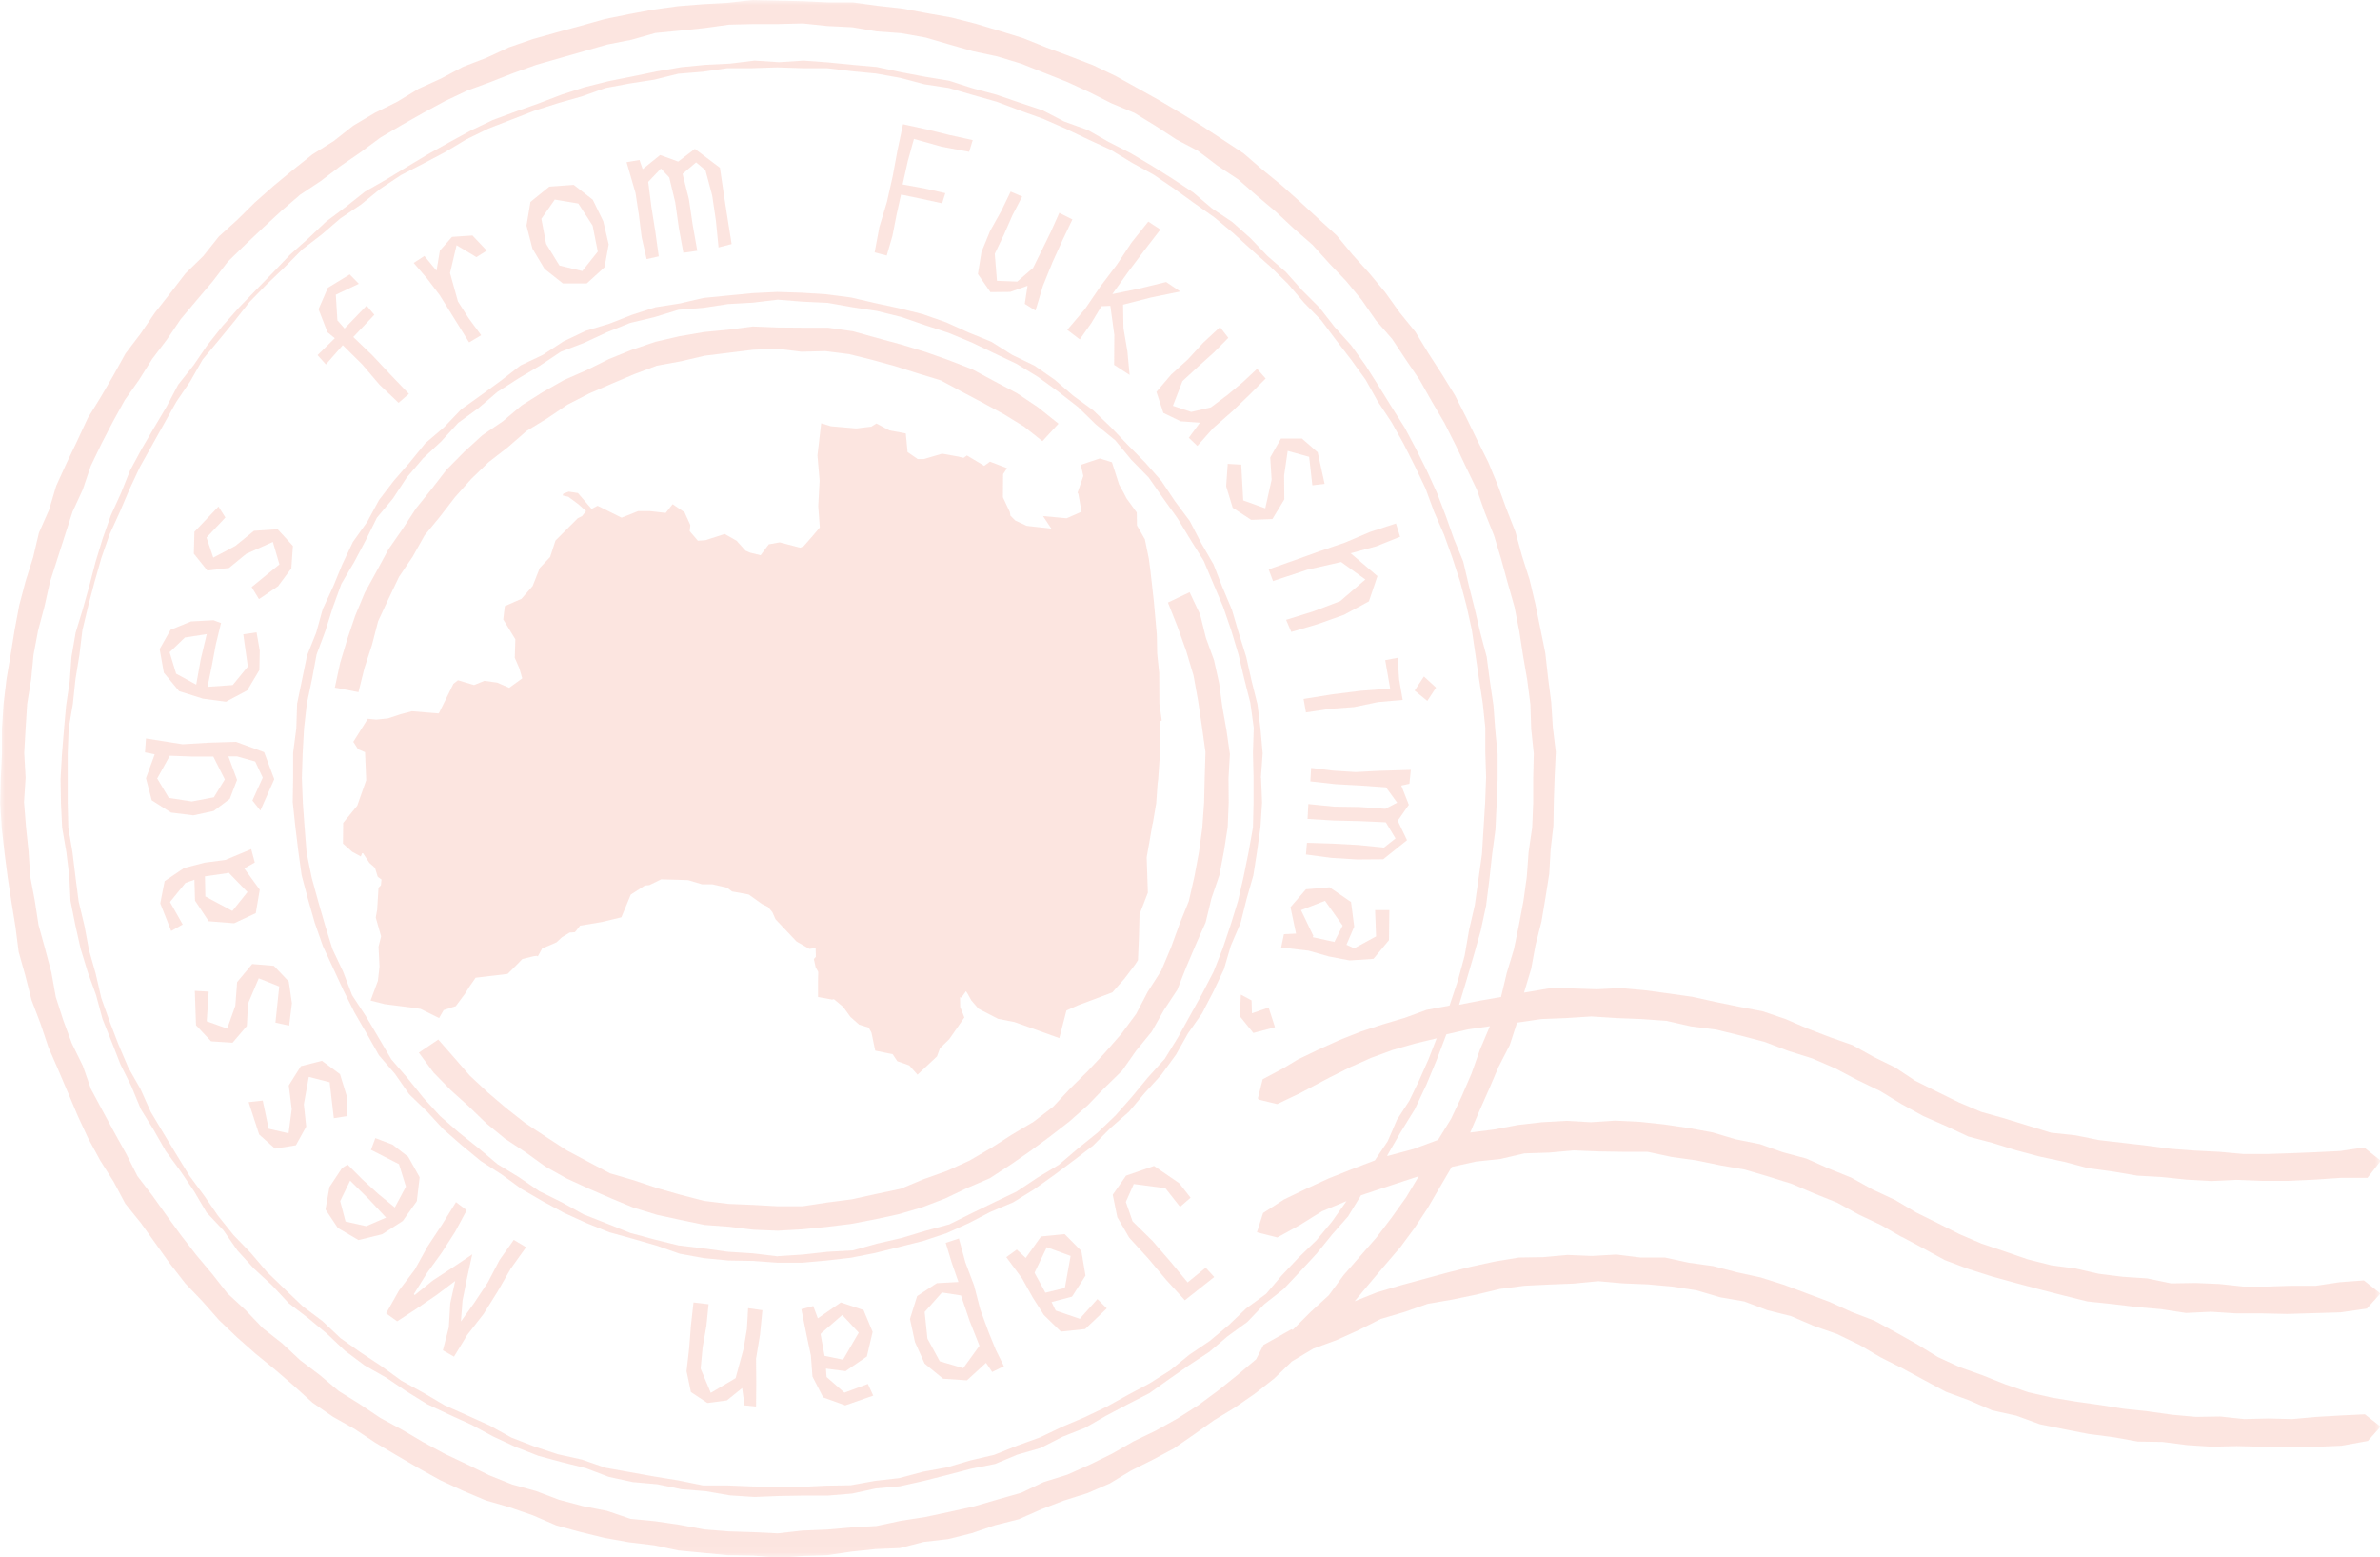 <svg width="240" height="157" viewBox="0 0 240 157" fill="none" xmlns="http://www.w3.org/2000/svg">
<g opacity="0.2">
<mask id="mask0_153_5021" style="mask-type:luminance" maskUnits="userSpaceOnUse" x="0" y="0" width="240" height="157">
<path d="M240 0H0V156.981H240V0Z" fill="white"/>
</mask>
<g mask="url(#mask0_153_5021)">
<path d="M44.278 102.631L44.739 101.829L45.96 101.429L46.901 100.167L47.282 99.546L47.963 98.564L51.187 98.183L52.188 97.182L52.669 96.681L53.811 96.4L54.131 96.36L54.231 96.42L54.672 95.619L56.114 94.998L56.654 94.497L57.435 94.016L57.976 93.976L58.497 93.315L60.66 92.955L62.662 92.474L63.604 90.19L65.026 89.269L65.486 89.228L66.668 88.647L68.19 88.688L69.391 88.728L70.793 89.148H71.835L73.317 89.489L73.817 89.87L75.159 90.11L75.519 90.19L76.841 91.132L77.442 91.432L77.883 91.953L78.203 92.674L80.326 94.918L81.628 95.659L82.249 95.559L82.269 96.46L82.068 96.681L82.249 97.502L82.509 97.983L82.489 98.844V100.507L83.911 100.768L84.091 100.728L85.032 101.509L85.753 102.511L86.634 103.292L87.596 103.592L87.876 104.093L88.257 105.916L90.019 106.277L90.48 106.978L91.681 107.399L92.522 108.34L94.485 106.497L94.785 105.676L95.727 104.754L97.249 102.571L96.828 101.509L96.808 100.527L96.948 100.567L97.409 99.926L97.569 100.167L97.949 100.848L98.67 101.689L100.653 102.711L102.295 103.031L104.378 103.773L106.821 104.654L107.542 101.869L108.744 101.329L110.306 100.748L112.168 100.046L113.39 98.664L114.451 97.262L114.752 96.801L114.852 94.477L114.912 92.173L115.753 89.99L115.633 86.424L115.893 84.961L116.214 83.098L116.254 82.978L116.594 80.975L116.734 78.971L116.795 78.531L116.995 75.626L116.975 72.721L117.155 72.621L116.915 70.958L116.895 67.833L116.694 65.91L116.654 63.966L116.354 60.601L116.014 57.576L115.853 56.334L115.453 54.37L114.652 52.968L114.632 51.666L113.59 50.224L113.29 49.643L112.849 48.841L112.128 46.597L110.907 46.217L108.984 46.858L109.245 47.98L108.664 49.663L108.744 49.803L109.064 51.586L107.562 52.247L105.179 52.027L106.02 53.289L103.537 53.008L102.375 52.467L101.895 51.986L101.835 51.626L101.134 50.123L101.154 47.8L101.554 47.199L99.832 46.537L99.251 46.958L97.509 45.916L97.168 46.157L96.588 46.017L95.005 45.736L93.163 46.277H92.542L91.521 45.576L91.341 43.693L89.698 43.392L88.377 42.691L87.856 43.012L86.334 43.192L83.791 42.971L82.809 42.671L82.429 45.916L82.649 48.441L82.509 51.025L82.669 53.169L81.928 54.05L81.047 55.052L80.686 55.212L78.624 54.671L77.522 54.871L76.701 55.973L75.64 55.713L75.179 55.512L74.278 54.511L73.076 53.83L71.154 54.451L70.373 54.511L69.552 53.549L69.612 52.928L69.031 51.646L67.829 50.825L67.128 51.706L65.546 51.526H64.345L62.682 52.187L60.259 50.985L59.658 51.305L58.277 49.703L57.355 49.562L56.815 49.763L56.734 49.943L57.315 50.083L58.317 50.825L59.098 51.526L58.697 52.027L58.257 52.247L56.014 54.491L55.473 56.153L54.431 57.255L53.711 59.078L52.589 60.36L50.907 61.102L50.746 62.444L51.968 64.447L51.908 66.31L52.369 67.372L52.649 68.334V68.394L51.347 69.335L50.146 68.814L48.844 68.634L47.803 69.055L46.18 68.574L45.72 68.935L44.298 71.82L44.218 71.92L41.534 71.699L40.393 72L39.111 72.421L37.949 72.541L37.088 72.46L35.626 74.784L36.107 75.526L36.808 75.826L36.928 78.651L36.027 81.215L34.605 82.958L34.585 85.041L35.506 85.863L36.387 86.344L36.548 85.923L37.248 86.985L37.809 87.486L38.09 88.387L38.47 88.668L38.41 89.249L38.17 89.489L38.03 91.733L37.889 92.494L38.43 94.397L38.17 95.439L38.27 97.442L38.11 98.865L37.369 100.868L38.791 101.228L41.474 101.569L42.415 101.709L44.278 102.631Z" fill="#F27E65"/>
<path d="M78.424 35.158L80.807 35.459L83.231 35.399L85.614 35.699L87.957 36.28L90.28 36.921L92.563 37.643L94.866 38.344L96.989 39.486L99.112 40.608L101.215 41.749L103.277 43.012L105.12 44.474L106.742 42.711L104.659 41.048L102.536 39.626L100.293 38.444L98.07 37.242L95.707 36.32L93.324 35.479L90.901 34.738L88.458 34.077L86.014 33.396L83.491 33.035H80.948L78.424 33.015L75.921 32.915L73.458 33.235L70.974 33.476L68.511 33.896L66.088 34.457L63.725 35.259L61.401 36.2L59.178 37.302L56.895 38.304L54.733 39.526L52.61 40.868L50.707 42.471L48.645 43.873L46.802 45.556L45.04 47.339L43.518 49.302L41.956 51.245L40.594 53.329L39.172 55.372L37.99 57.556L36.789 59.739L35.827 62.043L35.026 64.407L34.305 66.811L33.765 69.315L36.148 69.776L36.749 67.352L37.51 65.008L38.13 62.624L39.172 60.38L40.233 58.157L41.615 56.113L42.817 53.97L44.379 52.067L45.881 50.123L47.523 48.28L49.285 46.578L51.228 45.075L53.09 43.452L55.193 42.17L57.236 40.788L59.419 39.666L61.682 38.684L63.945 37.723L66.248 36.861L68.671 36.421L71.074 35.86L73.518 35.559L75.961 35.259L78.424 35.158Z" fill="#F27E65"/>
<path d="M119.959 59.699L117.776 60.741L118.737 63.165L119.619 65.629L120.36 68.113L120.82 70.678L121.201 73.242L121.561 75.826L121.481 78.43L121.421 80.935L121.241 83.439L120.9 85.923L120.44 88.387L119.879 90.851L118.938 93.175L118.076 95.539L117.095 97.863L115.733 99.986L114.572 102.21L113.07 104.233L111.408 106.137L109.705 107.96L107.923 109.723L106.201 111.566L104.218 113.088L102.055 114.37L99.932 115.732L97.769 116.995L95.486 118.036L93.123 118.878L90.82 119.839L88.357 120.36L85.894 120.901L83.41 121.222L80.927 121.602H78.424L75.94 121.462L73.477 121.362L71.014 121.061L68.611 120.44L66.227 119.759L63.904 118.978L61.501 118.277L59.318 117.115L57.135 115.953L55.072 114.611L53.01 113.248L51.067 111.726L49.185 110.123L47.382 108.44L45.76 106.577L44.198 104.794L42.235 106.117L43.717 108.12L45.44 109.883L47.262 111.525L49.044 113.248L50.927 114.791L52.99 116.153L54.992 117.596L57.135 118.798L59.358 119.819L61.621 120.801L63.884 121.742L66.247 122.464L68.651 122.985L71.054 123.485L73.517 123.666L75.96 123.966L78.424 124.066L80.887 123.926L83.33 123.686L85.793 123.385L88.217 122.924L90.62 122.404L93.003 121.702L95.306 120.821L97.529 119.759L99.812 118.778L101.875 117.435L103.898 116.033L105.88 114.571L107.823 113.068L109.685 111.425L111.388 109.662L113.15 107.94L114.572 105.916L116.134 104.013L117.356 101.849L118.717 99.786L119.619 97.502L120.58 95.238L121.581 92.975L122.162 90.571L122.963 88.227L123.424 85.803L123.804 83.359L123.904 80.895L123.884 78.43L124.024 76.026L123.684 73.642L123.263 71.279L122.943 68.895L122.422 66.551L121.601 64.287L121.02 61.943L119.959 59.699Z" fill="#F27E65"/>
<path d="M127.149 78.43L127.329 75.946L127.109 73.482L126.808 71.018L126.207 68.614L125.667 66.21L124.926 63.846L124.225 61.462L123.264 59.178L122.362 56.875L121.121 54.731L119.979 52.527L118.497 50.544L117.115 48.481L115.473 46.618L113.731 44.855L112.029 43.072L110.246 41.369L108.244 39.906L106.361 38.284L104.318 36.861L102.075 35.78L99.972 34.457L97.669 33.516L95.406 32.494L93.063 31.673L90.66 31.072L88.237 30.551L85.814 29.99L83.35 29.669L80.867 29.509L78.384 29.429L75.9 29.549L73.437 29.79L70.974 30.03L68.551 30.591L66.107 30.972L63.744 31.733L61.441 32.634L59.058 33.355L56.815 34.417L54.732 35.78L52.489 36.841L50.527 38.364L48.524 39.826L46.501 41.269L44.779 43.072L42.896 44.674L41.334 46.597L39.712 48.461L38.21 50.424L37.029 52.608L35.587 54.631L34.525 56.875L33.584 59.158L32.543 61.402L31.882 63.786L30.96 66.09L30.46 68.514L29.959 70.938L29.879 73.422L29.559 75.886V78.37L29.519 80.855L29.779 83.319L30.079 85.783L30.42 88.247L31.061 90.651L31.741 93.035L32.563 95.379L33.604 97.622L34.645 99.866L35.747 102.07L36.989 104.213L38.21 106.377L39.832 108.26L41.254 110.304L43.037 112.026L44.719 113.849L46.581 115.472L48.504 117.055L50.587 118.397L52.589 119.859L54.732 121.101L56.915 122.283L59.158 123.305L61.461 124.227L63.844 124.888L66.207 125.569L68.551 126.39L70.994 126.831L73.457 127.071L75.94 127.111L78.404 127.292H80.887L83.35 127.071L85.814 126.791L88.257 126.31L90.66 125.709L93.063 125.108L95.426 124.327L97.689 123.305L99.892 122.163L102.175 121.202L104.278 119.899L106.301 118.457L108.284 116.975L110.246 115.472L111.989 113.709L113.851 112.066L115.453 110.163L117.115 108.34L118.577 106.337L119.799 104.173L121.221 102.15L122.362 99.946L123.424 97.703L124.125 95.319L125.106 93.035L125.707 90.631L126.388 88.247L126.768 85.803L127.109 83.359L127.269 80.895L127.169 78.41L127.149 78.43ZM78.424 126.651L75.92 126.35L73.417 126.19L70.934 125.849L68.43 125.549L65.987 124.948L63.544 124.287L61.201 123.345L58.858 122.424L56.655 121.202L54.392 120.08L52.309 118.657L50.166 117.355L48.243 115.733L46.281 114.17L44.378 112.507L42.676 110.644L41.094 108.681L39.452 106.778L38.17 104.594L36.888 102.43L35.507 100.327L34.605 97.963L33.524 95.679L32.783 93.275L32.082 90.851L31.421 88.427L30.92 85.963L30.72 83.459L30.54 80.955L30.44 78.451L30.52 75.946L30.66 73.442L30.941 70.938L31.461 68.474L31.922 65.99L32.803 63.626L33.564 61.222L34.425 58.858L35.707 56.674L36.888 54.451L38.01 52.187L39.632 50.244L41.014 48.14L42.656 46.217L44.498 44.494L46.201 42.631L48.243 41.148L50.166 39.506L52.289 38.144L54.452 36.861L56.555 35.459L58.918 34.557L61.201 33.496L63.544 32.554L65.987 31.973L68.41 31.232L70.934 31.032L73.417 30.651L75.92 30.511L78.424 30.21L80.947 30.411L83.471 30.531L85.954 30.972L88.437 31.352L90.88 31.953L93.263 32.775L95.647 33.556L97.97 34.517L100.233 35.599L102.516 36.681L104.679 38.003L106.722 39.486L108.704 41.028L110.507 42.791L112.469 44.394L114.071 46.337L115.834 48.14L117.276 50.203L118.738 52.247L120.039 54.391L121.381 56.534L122.362 58.858L123.344 61.182L124.165 63.566L124.886 65.97L125.466 68.414L126.087 70.858L126.428 73.362L126.348 75.886L126.408 78.39V80.895L126.348 83.419L125.907 85.903L125.406 88.367L124.846 90.811L124.105 93.215L123.304 95.599L122.382 97.943L121.221 100.187L119.999 102.39L118.778 104.594L117.456 106.738L115.754 108.621L114.151 110.564L112.489 112.447L110.667 114.19L108.704 115.773L106.782 117.415L104.619 118.717L102.516 120.12L100.253 121.202L97.99 122.303L95.727 123.425L93.284 124.086L90.88 124.808L88.437 125.369L85.994 126.05L83.471 126.19L80.967 126.47L78.444 126.631L78.424 126.651Z" fill="#F27E65"/>
<path d="M191.715 124.647L193.918 125.829L196.121 127.031L198.464 127.913L200.847 128.674L203.251 129.335L205.654 129.976L208.077 130.597L210.5 131.198L212.983 131.459L215.467 131.759L217.95 131.98L220.433 132.36L222.957 132.24L225.44 132.4H227.923L230.627 132.46L233.331 132.38L236.014 132.3L238.678 131.919L240.04 130.397L238.377 129.075L235.954 129.255L233.531 129.616H231.088L228.644 129.696H226.221L223.798 129.435L221.375 129.335L218.931 129.375L216.528 128.874L214.085 128.714L211.662 128.414L209.279 127.873L206.855 127.552L204.472 126.951L202.149 126.15L199.826 125.369L197.583 124.407L195.4 123.305L193.217 122.223L191.094 120.961L188.851 119.919L186.688 118.717L184.405 117.796L182.162 116.794L179.779 116.153L177.456 115.332L175.033 114.851L172.67 114.15L170.247 113.709L167.803 113.349L165.34 113.088L162.877 112.968L160.413 113.128L157.95 112.988L155.487 113.128L153.044 113.409L150.62 113.869L148.257 114.17L149.178 112.006L150.16 109.783L151.121 107.539L152.242 105.355L152.983 103.091L155.427 102.731L157.95 102.631L160.473 102.47L162.997 102.631L165.52 102.731L168.044 102.911L170.527 103.472L173.05 103.793L175.514 104.394L177.957 105.035L180.32 105.936L182.743 106.697L185.066 107.699L187.309 108.881L189.592 109.983L191.755 111.305L193.938 112.507L196.221 113.509L198.484 114.571L200.907 115.212L203.291 115.953L205.694 116.594L208.137 117.115L210.56 117.756L213.044 118.096L215.507 118.517L218.01 118.657L220.493 118.918L222.997 119.058L225.5 118.938L227.983 119.038H230.687L233.371 118.918L236.054 118.738H238.738L240.08 117.015L238.397 115.672L235.974 116.033L233.531 116.153L231.088 116.253L228.644 116.334H226.221L223.798 116.113L221.375 115.993L218.951 115.813L216.528 115.492L214.105 115.212L211.682 114.931L209.279 114.45L206.835 114.19L204.492 113.469L202.149 112.748L199.786 112.086L197.523 111.125L195.32 110.043L193.117 108.941L191.094 107.599L188.931 106.537L186.809 105.355L184.526 104.554L182.283 103.692L180.06 102.731L177.757 101.95L175.373 101.489L173.01 101.008L170.647 100.487L168.244 100.147L165.841 99.826L163.437 99.606L161.014 99.726L158.591 99.646H156.168L153.684 100.066L154.405 97.662L154.846 95.258L155.447 92.894L155.847 90.49L156.228 88.087L156.368 85.642L156.648 83.218L156.688 80.774L156.769 78.33L156.889 75.806L156.588 73.302L156.428 70.798L156.108 68.314L155.827 65.809L155.327 63.345L154.826 60.881L154.245 58.437L153.484 56.053L152.823 53.629L151.902 51.285L151.041 48.921L150.08 46.597L148.958 44.354L147.857 42.09L146.715 39.846L145.393 37.703L144.032 35.599L142.73 33.456L141.148 31.512L139.686 29.469L138.084 27.546L136.401 25.683L134.799 23.739L132.937 22.037L131.094 20.334L129.232 18.671L127.289 17.088L125.387 15.446L123.284 14.063L121.181 12.681L119.038 11.379L116.875 10.097L114.692 8.875L112.489 7.653L110.226 6.571L107.883 5.669L105.52 4.788L103.177 3.846L100.774 3.105L98.371 2.384L95.927 1.763L93.444 1.322L90.981 0.861L88.478 0.581L85.994 0.24H83.471L80.968 0.12L78.464 0.06L75.901 0L73.397 0.28L70.894 0.421L68.391 0.621L65.907 0.962L63.444 1.422L60.981 1.923L58.558 2.604L56.134 3.265L53.711 3.947L51.328 4.768L49.045 5.83L46.702 6.731L44.479 7.913L42.196 8.955L40.053 10.257L37.79 11.379L35.627 12.661L33.644 14.224L31.502 15.566L29.539 17.128L27.596 18.731L25.714 20.394L23.931 22.157L22.069 23.84L20.507 25.803L18.704 27.566L17.162 29.569L15.6 31.552L14.178 33.636L12.656 35.639L11.435 37.843L10.173 40.007L8.851 42.15L7.79 44.434L6.708 46.698L5.667 48.981L4.946 51.406L3.925 53.709L3.344 56.173L2.583 58.577L1.942 61.002L1.481 63.466L1.081 65.95L0.66 68.434L0.36 70.938L0.2 73.442V75.966L0.08 78.471L0.02 80.995L0.18 83.499L0.46 86.003L0.781 88.487L1.161 90.971L1.562 93.456L1.882 95.96L2.563 98.384L3.184 100.828L4.085 103.192L4.886 105.576L5.887 107.879L6.869 110.183L7.85 112.507L8.911 114.791L10.113 116.995L11.455 119.118L12.636 121.342L14.219 123.305L15.68 125.349L17.142 127.392L18.684 129.375L20.427 131.198L22.089 133.081L23.911 134.824L25.794 136.487L27.736 138.07L29.639 139.712L31.502 141.395L33.564 142.818L35.767 144.06L37.85 145.442L40.013 146.724L42.176 147.986L44.379 149.208L46.662 150.27L48.985 151.252L51.408 151.953L53.771 152.774L56.094 153.776L58.517 154.437L60.961 155.038L63.444 155.479L65.947 155.779L68.411 156.3L70.914 156.54L73.417 156.781L75.941 156.821L78.464 157.041L80.927 156.861L83.391 156.781L85.834 156.42L88.277 156.16L90.76 156.06L93.144 155.439L95.607 155.158L98.01 154.557L100.353 153.756L102.736 153.155L105 152.153L107.283 151.272L109.646 150.53L111.909 149.549L114.032 148.267L116.234 147.165L118.397 146.003L120.42 144.601L122.423 143.178L124.526 141.896L126.548 140.494L128.491 138.971L130.273 137.248L132.416 135.966L134.759 135.105L137.022 134.083L139.245 132.961L141.628 132.26L143.971 131.439L146.415 131.018L148.838 130.517L151.261 129.936L153.724 129.616L156.208 129.495L158.691 129.395L161.174 129.155L163.658 129.375L166.141 129.475L168.604 129.696L171.068 130.076L173.451 130.778L175.894 131.198L178.217 132.08L180.62 132.681L182.903 133.662L185.247 134.484L187.489 135.565L189.632 136.828L191.855 137.949L194.038 139.131L196.241 140.313L198.584 141.175L200.887 142.177L203.331 142.717L205.694 143.579L208.157 144.08L210.62 144.56L213.104 144.881L215.567 145.322L218.07 145.362L220.554 145.682L223.057 145.843L225.56 145.782L228.044 145.843H230.747L233.451 145.863L236.134 145.742L238.778 145.262L240.06 143.819L238.477 142.577L236.034 142.697L233.591 142.838L231.168 143.058L228.724 142.998L226.301 143.058L223.878 142.798L221.435 142.838L219.012 142.617L216.588 142.277L214.165 142.016L211.762 141.636L209.339 141.295L206.915 140.894L204.532 140.353L202.209 139.552L199.946 138.651L197.643 137.829L195.42 136.808L193.337 135.525L191.194 134.323L189.032 133.141L186.728 132.26L184.485 131.238L182.182 130.377L179.879 129.515L177.536 128.774L175.133 128.253L172.75 127.632L170.307 127.292L167.903 126.771H165.44L162.997 126.47L160.534 126.611L158.07 126.51L155.627 126.731L153.164 126.771L150.74 127.172L148.337 127.692L145.954 128.293L143.591 128.934L141.228 129.576L138.865 130.277L136.602 131.178L138.124 129.355L139.666 127.532L141.228 125.709L142.65 123.786L143.971 121.783L145.173 119.719L146.395 117.636L148.838 117.095L151.301 116.834L153.724 116.273L156.208 116.193L158.691 115.973L161.174 116.073L163.658 116.113H166.141L168.584 116.634L171.048 116.975L173.471 117.475L175.914 117.896L178.297 118.597L180.68 119.339L182.963 120.32L185.267 121.242L187.449 122.444L189.692 123.505L191.855 124.748L191.715 124.647ZM130.233 134.003L127.409 135.586L126.668 137.028L124.786 138.611L122.843 140.173L120.841 141.656L118.738 142.998L116.555 144.22L114.312 145.302L112.149 146.544L109.906 147.646L107.623 148.667L105.24 149.409L102.977 150.49L100.574 151.171L98.17 151.873L95.727 152.414L93.284 152.934L90.821 153.315L88.377 153.836L85.874 153.976L83.391 154.196L80.907 154.297L78.424 154.577L75.941 154.457L73.457 154.377L70.974 154.176L68.531 153.716L66.068 153.355L63.584 153.115L61.221 152.313L58.778 151.833L56.375 151.191L54.052 150.31L51.648 149.649L49.345 148.727L47.102 147.626L44.859 146.564L42.676 145.382L40.534 144.12L38.351 142.938L36.288 141.555L34.165 140.233L32.263 138.631L30.28 137.128L28.457 135.425L26.495 133.883L24.773 132.08L22.95 130.397L21.408 128.434L19.806 126.53L18.284 124.567L16.822 122.564L15.38 120.541L13.858 118.557L12.736 116.334L11.535 114.17L10.353 111.986L9.172 109.783L8.351 107.439L7.249 105.195L6.388 102.871L5.627 100.507L5.186 98.043L4.546 95.639L3.885 93.235L3.504 90.771L3.044 88.327L2.883 85.843L2.623 83.359L2.423 80.874L2.583 78.39L2.443 75.906L2.583 73.422L2.743 70.938L3.144 68.474L3.384 65.99L3.845 63.546L4.485 61.142L5.026 58.718L5.787 56.334L6.548 53.97L7.309 51.606L8.351 49.342L9.152 46.978L10.233 44.734L11.375 42.531L12.576 40.347L14.018 38.304L15.34 36.2L16.842 34.217L18.244 32.154L19.846 30.25L21.448 28.367L22.97 26.384L24.753 24.641L26.555 22.938L28.377 21.255L30.26 19.633L32.343 18.25L34.325 16.748L36.368 15.345L38.371 13.863L40.514 12.601L42.676 11.379L44.859 10.197L47.102 9.135L49.445 8.274L51.748 7.372L54.092 6.531L56.475 5.85L58.858 5.169L61.241 4.487L63.684 4.007L66.088 3.326L68.571 3.085L71.054 2.825L73.517 2.484L76.001 2.424H78.484L80.968 2.364L83.451 2.624L85.934 2.745L88.397 3.165L90.881 3.346L93.344 3.786L95.747 4.487L98.13 5.169L100.574 5.689L102.957 6.411L105.28 7.332L107.603 8.254L109.866 9.295L112.089 10.417L114.392 11.379L116.515 12.681L118.598 14.043L120.801 15.205L122.783 16.708L124.866 18.09L126.749 19.733L128.651 21.335L130.473 23.038L132.356 24.681L134.018 26.524L135.74 28.327L137.323 30.25L138.744 32.294L140.387 34.177L141.769 36.26L143.17 38.324L144.392 40.487L145.654 42.631L146.775 44.855L147.837 47.098L148.918 49.342L149.739 51.686L150.66 53.99L151.381 56.374L152.042 58.778L152.723 61.182L153.204 63.626L153.584 66.09L154.005 68.534L154.325 70.998L154.405 73.482L154.666 75.966L154.606 78.451V80.935L154.506 83.419L154.145 85.883L153.965 88.367L153.624 90.831L153.164 93.275L152.663 95.699L151.942 98.083L151.361 100.507L149.279 100.868L147.136 101.288L147.897 98.764L148.618 96.3L149.319 93.816L149.859 91.292L150.18 88.748L150.46 86.183L150.801 83.639L150.921 81.075L151.021 78.511V76.026L150.781 73.562L150.6 71.098L150.24 68.654L149.919 66.21L149.279 63.806L148.718 61.402L148.117 59.018L147.556 56.614L146.615 54.33L145.794 52.007L144.913 49.703L143.891 47.459L142.79 45.255L141.628 43.072L140.307 40.988L139.005 38.885L137.683 36.801L136.241 34.798L134.579 32.955L133.057 31.012L131.315 29.269L129.672 27.426L127.81 25.803L126.108 24.02L124.265 22.377L122.202 20.995L120.32 19.392L118.257 18.03L116.154 16.708L114.032 15.446L111.829 14.324L109.686 13.102L107.343 12.26L105.14 11.118L102.797 10.337L100.453 9.536L98.07 8.895L95.707 8.134L93.264 7.733L90.841 7.272L88.417 6.751L85.954 6.531L83.491 6.29L81.028 6.11L78.564 6.27L76.081 6.11L73.618 6.411L71.154 6.531L68.691 6.771L66.248 7.192L63.825 7.693L61.401 8.174L58.998 8.775L56.635 9.536L54.332 10.417L52.009 11.239L49.686 12.1L47.463 13.162L45.3 14.344L43.157 15.546L41.054 16.808L38.951 18.09L36.809 19.312L34.866 20.855L32.883 22.337L31.081 24.04L29.238 25.683L27.536 27.466L25.814 29.229L24.092 31.012L22.449 32.855L20.907 34.798L19.506 36.841L17.963 38.785L16.802 40.988L15.54 43.112L14.299 45.235L13.117 47.419L12.196 49.723L11.174 51.966L10.353 54.29L9.632 56.654L9.012 59.038L8.351 61.402L7.63 63.766L7.209 66.21L7.029 68.674L6.668 71.118L6.448 73.582L6.248 76.046L6.108 78.511L6.148 80.975L6.268 83.439L6.688 85.883L6.989 88.327L7.109 90.811L7.59 93.235L8.13 95.639L8.851 98.003L9.692 100.327L10.333 102.711L11.255 105.015L12.156 107.319L13.257 109.522L14.198 111.806L15.5 113.909L16.722 116.053L18.184 118.036L19.566 120.08L20.827 122.223L22.529 124.026L23.951 126.07L25.614 127.893L27.436 129.576L29.118 131.379L31.081 132.881L32.983 134.464L34.786 136.167L36.769 137.649L38.931 138.871L40.974 140.253L43.077 141.555L45.32 142.617L47.563 143.639L49.746 144.821L51.989 145.863L54.292 146.764L56.675 147.405L59.078 148.006L61.401 148.888L63.825 149.409L66.288 149.629L68.711 150.13L71.174 150.33L73.618 150.751L76.081 150.911L78.564 150.811L81.007 150.771H83.471L85.914 150.57L88.317 150.05L90.76 149.829L93.164 149.288L95.547 148.687L97.91 148.066L100.333 147.585L102.596 146.644L104.959 145.963L107.142 144.841L109.425 143.939L111.548 142.717L113.711 141.575L115.894 140.454L117.897 139.031L119.899 137.629L121.942 136.287L123.805 134.704L125.787 133.262L127.489 131.479L129.432 129.956L131.114 128.173L132.777 126.37L134.319 124.467L135.941 122.624L137.242 120.5L140.186 119.519L143.07 118.577L141.809 120.681L140.347 122.724L138.825 124.727L137.162 126.631L135.5 128.534L133.998 130.577L132.136 132.28L130.353 134.063L130.233 134.003ZM126.909 110.844L128.791 111.305L131.134 110.183L134.078 108.621L136.161 107.579L138.284 106.637L140.467 105.836L142.71 105.195L144.873 104.674L144.072 106.738L143.13 108.861L142.129 110.945L140.867 112.888L139.946 115.031L138.644 116.975L136.301 117.876L133.978 118.798L131.715 119.839L129.472 120.921L127.369 122.283L126.749 124.227L128.811 124.748L131.094 123.485L133.317 122.103L135.781 121.081L134.319 123.145L132.736 125.048L130.954 126.771L129.272 128.554L127.67 130.437L125.667 131.899L123.885 133.602L121.982 135.185L119.939 136.567L118.017 138.13L115.934 139.452L113.751 140.614L111.588 141.816L109.365 142.878L107.102 143.839L104.879 144.901L102.556 145.742L100.253 146.664L97.85 147.225L95.487 147.926L93.064 148.367L90.68 149.008L88.217 149.288L85.774 149.729L83.311 149.769L80.847 149.889H78.384L75.901 149.849L73.417 149.749H70.914L68.451 149.248L65.987 148.848L63.524 148.407L61.061 147.966L58.698 147.145L56.255 146.604L53.891 145.823L51.568 144.921L49.365 143.699L47.102 142.677L44.819 141.656L42.676 140.394L40.493 139.192L38.471 137.729L36.388 136.347L34.345 134.904L32.523 133.182L30.52 131.679L28.718 129.956L26.915 128.213L25.293 126.31L23.551 124.507L21.989 122.564L20.567 120.5L19.085 118.497L17.783 116.374L16.482 114.23L15.2 112.086L14.178 109.803L12.937 107.619L11.955 105.315L11.054 102.971L10.213 100.607L9.652 98.163L8.971 95.759L8.511 93.295L7.93 90.871L7.61 88.387L7.309 85.903L6.889 83.439L6.829 80.935V78.43V75.926L6.929 73.422L7.349 70.958L7.61 68.474L8.01 66.01L8.311 63.526L8.891 61.102L9.532 58.678L10.213 56.274L11.034 53.91L12.076 51.626L13.057 49.322L14.118 47.058L15.34 44.875L16.562 42.691L17.783 40.507L19.185 38.444L20.427 36.26L22.029 34.337L23.611 32.414L25.153 30.451L26.895 28.668L28.698 26.945L30.46 25.162L32.443 23.639L34.325 22.017L36.408 20.614L38.351 19.032L40.433 17.649L42.656 16.508L44.859 15.345L47.002 14.063L49.245 12.962L51.568 12.06L53.891 11.159L56.275 10.397L58.678 9.716L61.041 8.875L63.504 8.414L65.968 8.033L68.391 7.432L70.874 7.232L73.357 6.871H75.861L78.364 6.791L80.867 6.871H83.371L85.854 7.172L88.337 7.412L90.801 7.853L93.224 8.494L95.707 8.875L98.11 9.576L100.514 10.257L102.857 11.139L105.2 11.98L107.483 12.982L109.746 14.063L112.009 15.105L114.152 16.407L116.335 17.609L118.397 19.012L120.42 20.474L122.463 21.916L124.385 23.519L126.228 25.202L128.09 26.865L129.873 28.608L131.495 30.511L133.237 32.294L134.739 34.297L136.261 36.28L137.723 38.304L138.945 40.487L140.327 42.571L141.548 44.754L142.67 46.978L143.751 49.242L144.612 51.586L145.614 53.89L146.455 56.233L147.236 58.617L147.877 61.041L148.417 63.486L148.778 65.95L149.138 68.414L149.519 70.878L149.779 73.362V75.866L149.859 78.37L149.759 80.955L149.599 83.539L149.439 86.123L149.078 88.688L148.718 91.252L148.137 93.776L147.696 96.34L147.016 98.844L146.174 101.369L143.831 101.809L141.648 102.611L139.425 103.272L137.222 103.993L135.06 104.854L132.937 105.816L130.854 106.818L129.432 107.679L127.329 108.801L126.849 110.704L126.909 110.844ZM139.886 116.494L141.248 114.13L142.67 111.826L143.831 109.362L144.873 106.858L145.854 104.273L148.037 103.773L150.24 103.452L149.238 105.816L148.397 108.2L147.396 110.524L146.315 112.808L145.013 114.911L142.53 115.833L139.926 116.534L139.886 116.494Z" fill="#F27E65"/>
<path d="M46.361 133.382L46.462 133.442L46.642 131.098L47.102 128.814L47.623 126.45L45.621 127.793L43.658 129.075L41.816 130.557L41.735 130.457L43.057 128.334L44.539 126.29L45.901 124.167L47.062 122.003L45.981 121.182L44.579 123.445L43.117 125.649L41.836 127.973L40.233 130.096L38.932 132.4L40.053 133.202L42.076 131.879L44.038 130.537L45.901 129.135L45.4 131.399L45.26 133.803L44.659 136.126L45.781 136.768L47.123 134.564L48.765 132.46L50.167 130.217L51.488 127.913L53.05 125.729L51.809 124.988L50.367 127.031L49.205 129.255L47.824 131.339L46.361 133.382Z" fill="#F27E65"/>
<path d="M41.134 116.594L39.592 115.392L37.85 114.731L37.409 115.913L40.233 117.355L40.934 119.619L39.813 121.722L38.17 120.38L36.568 118.918L35.046 117.395L34.486 117.756L33.224 119.659L32.823 121.923L34.065 123.786L36.148 125.008L38.531 124.427L40.614 123.085L42.035 121.081L42.316 118.677L41.154 116.594H41.134ZM34.846 123.145L34.305 121.081L35.307 119.018L37.169 120.861L38.931 122.744L36.929 123.606L34.866 123.145H34.846Z" fill="#F27E65"/>
<path d="M33.243 109.101L33.664 112.727L35.046 112.507L34.945 110.424L34.285 108.28L32.462 106.938L30.339 107.479L29.118 109.422L29.418 111.806L29.098 114.25L27.095 113.789L26.494 110.944L25.072 111.105L26.134 114.37L27.736 115.793L29.839 115.452L30.88 113.569L30.64 111.325L31.14 108.561L33.243 109.101Z" fill="#F27E65"/>
<path d="M26.094 98.624L28.157 99.445L27.776 103.091L29.158 103.392L29.439 101.128L29.118 98.945L27.616 97.362L25.433 97.182L23.911 99.005L23.731 101.389L22.91 103.692L20.847 102.951L21.047 99.966L19.645 99.886L19.766 103.352L21.288 104.975L23.451 105.115L24.892 103.432L25.013 101.168L26.094 98.624Z" fill="#F27E65"/>
<path d="M19.666 90.791L21.048 92.874L23.611 93.075L25.794 92.053L26.195 89.689L24.632 87.546L25.694 86.945L25.333 85.602L22.75 86.684L20.627 86.965L18.564 87.505L16.602 88.828L16.161 91.071L17.263 93.856L18.424 93.195L17.142 90.931L18.704 89.008L19.606 88.688L19.666 90.791ZM20.667 88.347L22.91 88.026L22.99 87.906L24.953 89.93L23.431 91.833L20.707 90.37L20.667 88.327V88.347Z" fill="#F27E65"/>
<path d="M23.912 78.631L23.03 76.247H23.892L25.734 76.768L26.495 78.391L25.454 80.694L26.255 81.716L27.657 78.551L26.635 75.826L23.811 74.784L21.108 74.865L18.404 75.025L14.719 74.444L14.619 75.846L15.6 76.047L14.719 78.451L15.3 80.674L17.243 81.916L19.506 82.197L21.548 81.756L23.171 80.534L23.892 78.651L23.912 78.631ZM15.881 78.43L17.122 76.187L19.325 76.267H21.508L22.67 78.571L21.568 80.374L19.345 80.794L17.022 80.434L15.841 78.451L15.881 78.43Z" fill="#F27E65"/>
<path d="M20.366 70.417L22.79 70.738L24.932 69.596L26.154 67.552L26.194 65.589L25.874 63.746L24.532 63.946L24.992 67.192L23.47 69.055L20.927 69.235L21.368 67.092L21.768 64.948L22.289 62.804L21.528 62.524L19.265 62.644L17.202 63.486L16.101 65.429L16.521 67.813L18.063 69.676L20.426 70.417H20.366ZM17.102 65.749L18.644 64.267L20.847 63.926L20.246 66.451L19.785 69.015L17.763 67.913L17.102 65.749Z" fill="#F27E65"/>
<path d="M20.908 57.516L23.091 57.255L24.833 55.833L27.517 54.631L28.177 56.895L25.374 59.178L26.115 60.401L28.037 59.098L29.379 57.295L29.539 55.032L27.997 53.349L25.614 53.509L23.732 55.032L21.509 56.214L20.828 54.19L22.73 52.167L22.029 51.065L19.606 53.609L19.546 55.813L20.908 57.516Z" fill="#F27E65"/>
<path d="M32.863 36.741L34.565 34.798L36.528 36.741L38.27 38.785L40.192 40.608L41.234 39.706L39.351 37.743L37.529 35.8L35.626 33.977L37.749 31.733L36.968 30.811L34.745 33.115L34.024 32.294L33.864 29.709L36.187 28.608L35.266 27.666L33.063 29.008L32.122 31.172L33.023 33.496L33.764 34.097L32.022 35.8L32.863 36.741Z" fill="#F27E65"/>
<path d="M47.302 34.517L48.524 33.796L47.282 32.113L46.181 30.391L45.38 27.526L46.041 24.721L48.043 25.923L49.085 25.262L47.643 23.739L45.58 23.88L44.358 25.262L44.018 27.285L42.796 25.803L41.715 26.504L43.057 28.067L44.338 29.75L45.82 32.133L47.302 34.517Z" fill="#F27E65"/>
<path d="M59.178 28.567L60.96 26.945L61.381 24.641L60.84 22.317L59.779 20.134L57.856 18.631L55.393 18.811L53.49 20.354L53.09 22.738L53.691 25.062L54.912 27.105L56.755 28.567H59.158H59.178ZM55.914 20.113L58.317 20.514L59.759 22.738L60.279 25.362L58.717 27.325L56.414 26.765L55.072 24.581L54.592 22.057L55.934 20.134L55.914 20.113Z" fill="#F27E65"/>
<path d="M65.206 26.123L66.428 25.843L66.088 23.379L65.687 20.855L65.367 18.331L66.648 16.988L67.489 17.89L68.09 20.394L68.451 22.958L68.911 25.482L70.313 25.282L69.853 22.678L69.472 20.093L68.831 17.529L70.193 16.367L71.134 17.148L71.815 19.693L72.196 22.277L72.456 24.942L73.778 24.601L73.377 22.077L72.977 19.492L72.596 16.908L70.073 15.005L68.391 16.287L66.568 15.626L64.806 17.048L64.485 16.127L63.184 16.347L64.085 19.452L64.425 21.676L64.706 23.92L65.206 26.123Z" fill="#F27E65"/>
<path d="M90.86 19.613L92.983 20.053L95.005 20.494L95.326 19.472L93.223 18.992L91.02 18.591L91.541 16.247L92.162 14.003L94.945 14.785L97.729 15.305L98.09 14.123L95.726 13.603L93.443 13.042L91.06 12.521L90.499 15.165L90.019 17.77L89.438 20.354L88.677 22.878L88.196 25.442L89.418 25.763L89.999 23.759L90.399 21.696L90.86 19.613Z" fill="#F27E65"/>
<path d="M99.873 29.449L101.876 29.429L103.618 28.808L103.338 30.631L104.419 31.312L105.18 28.788L106.141 26.424L107.123 24.26L108.144 22.117L106.822 21.456L105.981 23.339L105.1 25.142L104.179 27.005L102.577 28.387L100.534 28.307L100.314 25.583L101.235 23.659L102.096 21.696L103.077 19.813L101.916 19.312L100.954 21.296L99.833 23.299L98.972 25.402L98.611 27.626L99.873 29.449Z" fill="#F27E65"/>
<path d="M108.885 34.217L110.046 32.574L111.068 30.871L111.969 30.831L112.369 33.776L112.349 36.781L113.911 37.803L113.691 35.439L113.291 33.075L113.251 30.711L116.074 29.99L119.018 29.389L117.596 28.427L114.893 29.088L112.169 29.649L113.711 27.486L115.333 25.322L117.016 23.138L115.794 22.337L114.112 24.441L112.61 26.704L110.968 28.868L109.425 31.132L107.623 33.255L108.885 34.217Z" fill="#F27E65"/>
<path d="M117.316 41.629L119.058 42.471L121.001 42.611L119.88 44.133L120.741 44.955L122.343 43.152L124.265 41.469L125.968 39.826L127.63 38.163L126.769 37.182L125.307 38.544L123.765 39.826L122.103 41.068L120.12 41.529L118.277 40.908L119.239 38.424L120.801 36.981L122.403 35.539L123.865 34.057L123.024 32.975L121.322 34.557L119.779 36.24L118.097 37.763L116.615 39.506L117.316 41.629Z" fill="#F27E65"/>
<path d="M127.59 51.245L125.367 50.444L125.167 46.838L123.805 46.758L123.645 49.022L124.305 51.185L126.168 52.407L128.311 52.327L129.512 50.344L129.492 47.94L129.853 45.456L132.016 46.057L132.336 48.921L133.578 48.781L132.877 45.596L131.295 44.214H129.172L128.09 46.117L128.231 48.361L127.59 51.245Z" fill="#F27E65"/>
<path d="M128.37 58.577L131.815 57.435L135.239 56.654L137.683 58.417L135.139 60.601L132.456 61.623L129.692 62.484L130.213 63.706L132.856 62.925L135.52 61.983L138.043 60.621L138.904 58.077L136.201 55.773L138.784 55.072L141.187 54.11L140.767 52.768L138.143 53.629L135.64 54.691L133.057 55.572L130.493 56.494L127.93 57.395L128.37 58.577Z" fill="#F27E65"/>
<path d="M139.685 66.551L140.186 69.415L137.202 69.636L134.338 69.996L131.454 70.457L131.694 71.819L134.098 71.459L136.541 71.278L138.944 70.778L141.447 70.557L141.087 68.474L140.947 66.31L139.685 66.551Z" fill="#F27E65"/>
<path d="M143.931 70.657L144.812 69.315L143.591 68.193L142.649 69.616L143.931 70.657Z" fill="#F27E65"/>
<path d="M138.964 77.709L136.701 77.829L134.458 77.689L132.215 77.409L132.135 78.771L134.658 79.052L137.222 79.192L139.765 79.372L140.887 80.915L139.705 81.536L137.122 81.355L134.538 81.315L131.935 81.055L131.855 82.557L134.498 82.718L137.102 82.778L139.745 82.898L140.726 84.521L139.565 85.442L136.961 85.182L134.338 85.041L131.794 84.961L131.694 86.143L134.258 86.484L136.861 86.644L139.485 86.624L141.888 84.701L140.947 82.738L142.068 81.135L141.307 79.192L142.128 79.011L142.268 77.609L138.964 77.709Z" fill="#F27E65"/>
<path d="M138.664 91.752L138.764 94.397L136.561 95.599L135.78 95.238L136.561 93.415L136.241 90.931L134.078 89.449L131.695 89.649L130.133 91.452L130.693 94.117L129.472 94.177L129.191 95.519L131.955 95.839L133.998 96.42L136.101 96.821L138.504 96.661L140.066 94.778L140.106 91.752H138.724H138.664ZM135.4 93.295L134.559 94.958L132.376 94.477L132.436 94.337L131.194 91.752L133.617 90.811L135.38 93.295H135.4Z" fill="#F27E65"/>
<path d="M128.571 103.552L127.93 101.569L126.248 102.15L126.208 100.848L125.126 100.267L125.026 102.45L126.388 104.133L128.571 103.552Z" fill="#F27E65"/>
<path d="M119.759 129.275L118.037 127.192L116.214 125.088L114.212 123.125L113.531 121.162L114.332 119.359L117.516 119.779L118.998 121.662L120.059 120.741L118.918 119.278L116.375 117.536L113.551 118.517L112.209 120.44L112.67 122.704L113.871 124.768L115.774 126.851L117.596 129.015L119.479 131.078L120.901 129.956L122.443 128.734L121.581 127.793L119.759 129.275Z" fill="#F27E65"/>
<path d="M108.925 132.961L106.461 132.12L106.041 131.258L108.103 130.717L109.465 128.594L109.045 126.11L107.362 124.407L104.979 124.647L103.437 126.811L102.536 125.969L101.475 126.731L103.077 128.894L104.118 130.757L105.26 132.56L106.982 134.243L109.425 133.983L111.608 131.899L110.667 130.958L108.905 132.921L108.925 132.961ZM105.42 130.317L104.338 128.333V128.273L105.56 125.729L107.963 126.611L107.382 129.836L105.42 130.317Z" fill="#F27E65"/>
<path d="M96.708 124.848L95.367 125.288L95.967 127.272L96.648 129.235L94.465 129.355L92.483 130.657L91.762 132.961L92.262 135.285L93.244 137.469L95.106 138.991L97.509 139.152L99.432 137.389L100.053 138.31L101.234 137.729L100.413 136.066L99.712 134.344L98.851 132L98.23 129.596L97.349 127.252L96.688 124.828L96.708 124.848ZM97.149 137.93L94.766 137.228L93.524 134.945L93.244 132.26L94.986 130.297L96.909 130.597L97.77 133.142L98.771 135.666L97.129 137.93H97.149Z" fill="#F27E65"/>
<path d="M85.314 138.19L87.416 136.748L87.997 134.263L87.076 132.06L84.793 131.298L82.47 132.901L82.009 131.659L80.808 131.98L81.328 134.564L81.769 136.647L81.929 138.771L83.011 140.874L85.234 141.676L88.057 140.694L87.517 139.512L85.153 140.394L83.351 138.811L83.291 137.97L85.294 138.23L85.314 138.19ZM83.151 136.687L82.75 134.504L82.79 134.424L84.933 132.561L86.595 134.344L85.013 137.068L83.171 136.687H83.151Z" fill="#F27E65"/>
<path d="M74.979 135.986L74.178 138.931L71.675 140.414L70.653 137.97L70.854 135.826L71.234 133.662L71.454 131.479L69.932 131.298L69.672 133.642L69.492 135.946L69.231 138.23L69.672 140.333L71.334 141.435L73.297 141.175L74.839 139.933L75.079 141.676L76.241 141.796L76.261 139.432L76.241 136.968L76.641 134.544L76.882 132.08L75.44 131.879L75.32 133.963L74.979 135.986Z" fill="#F27E65"/>
</g>
</g>
</svg>
